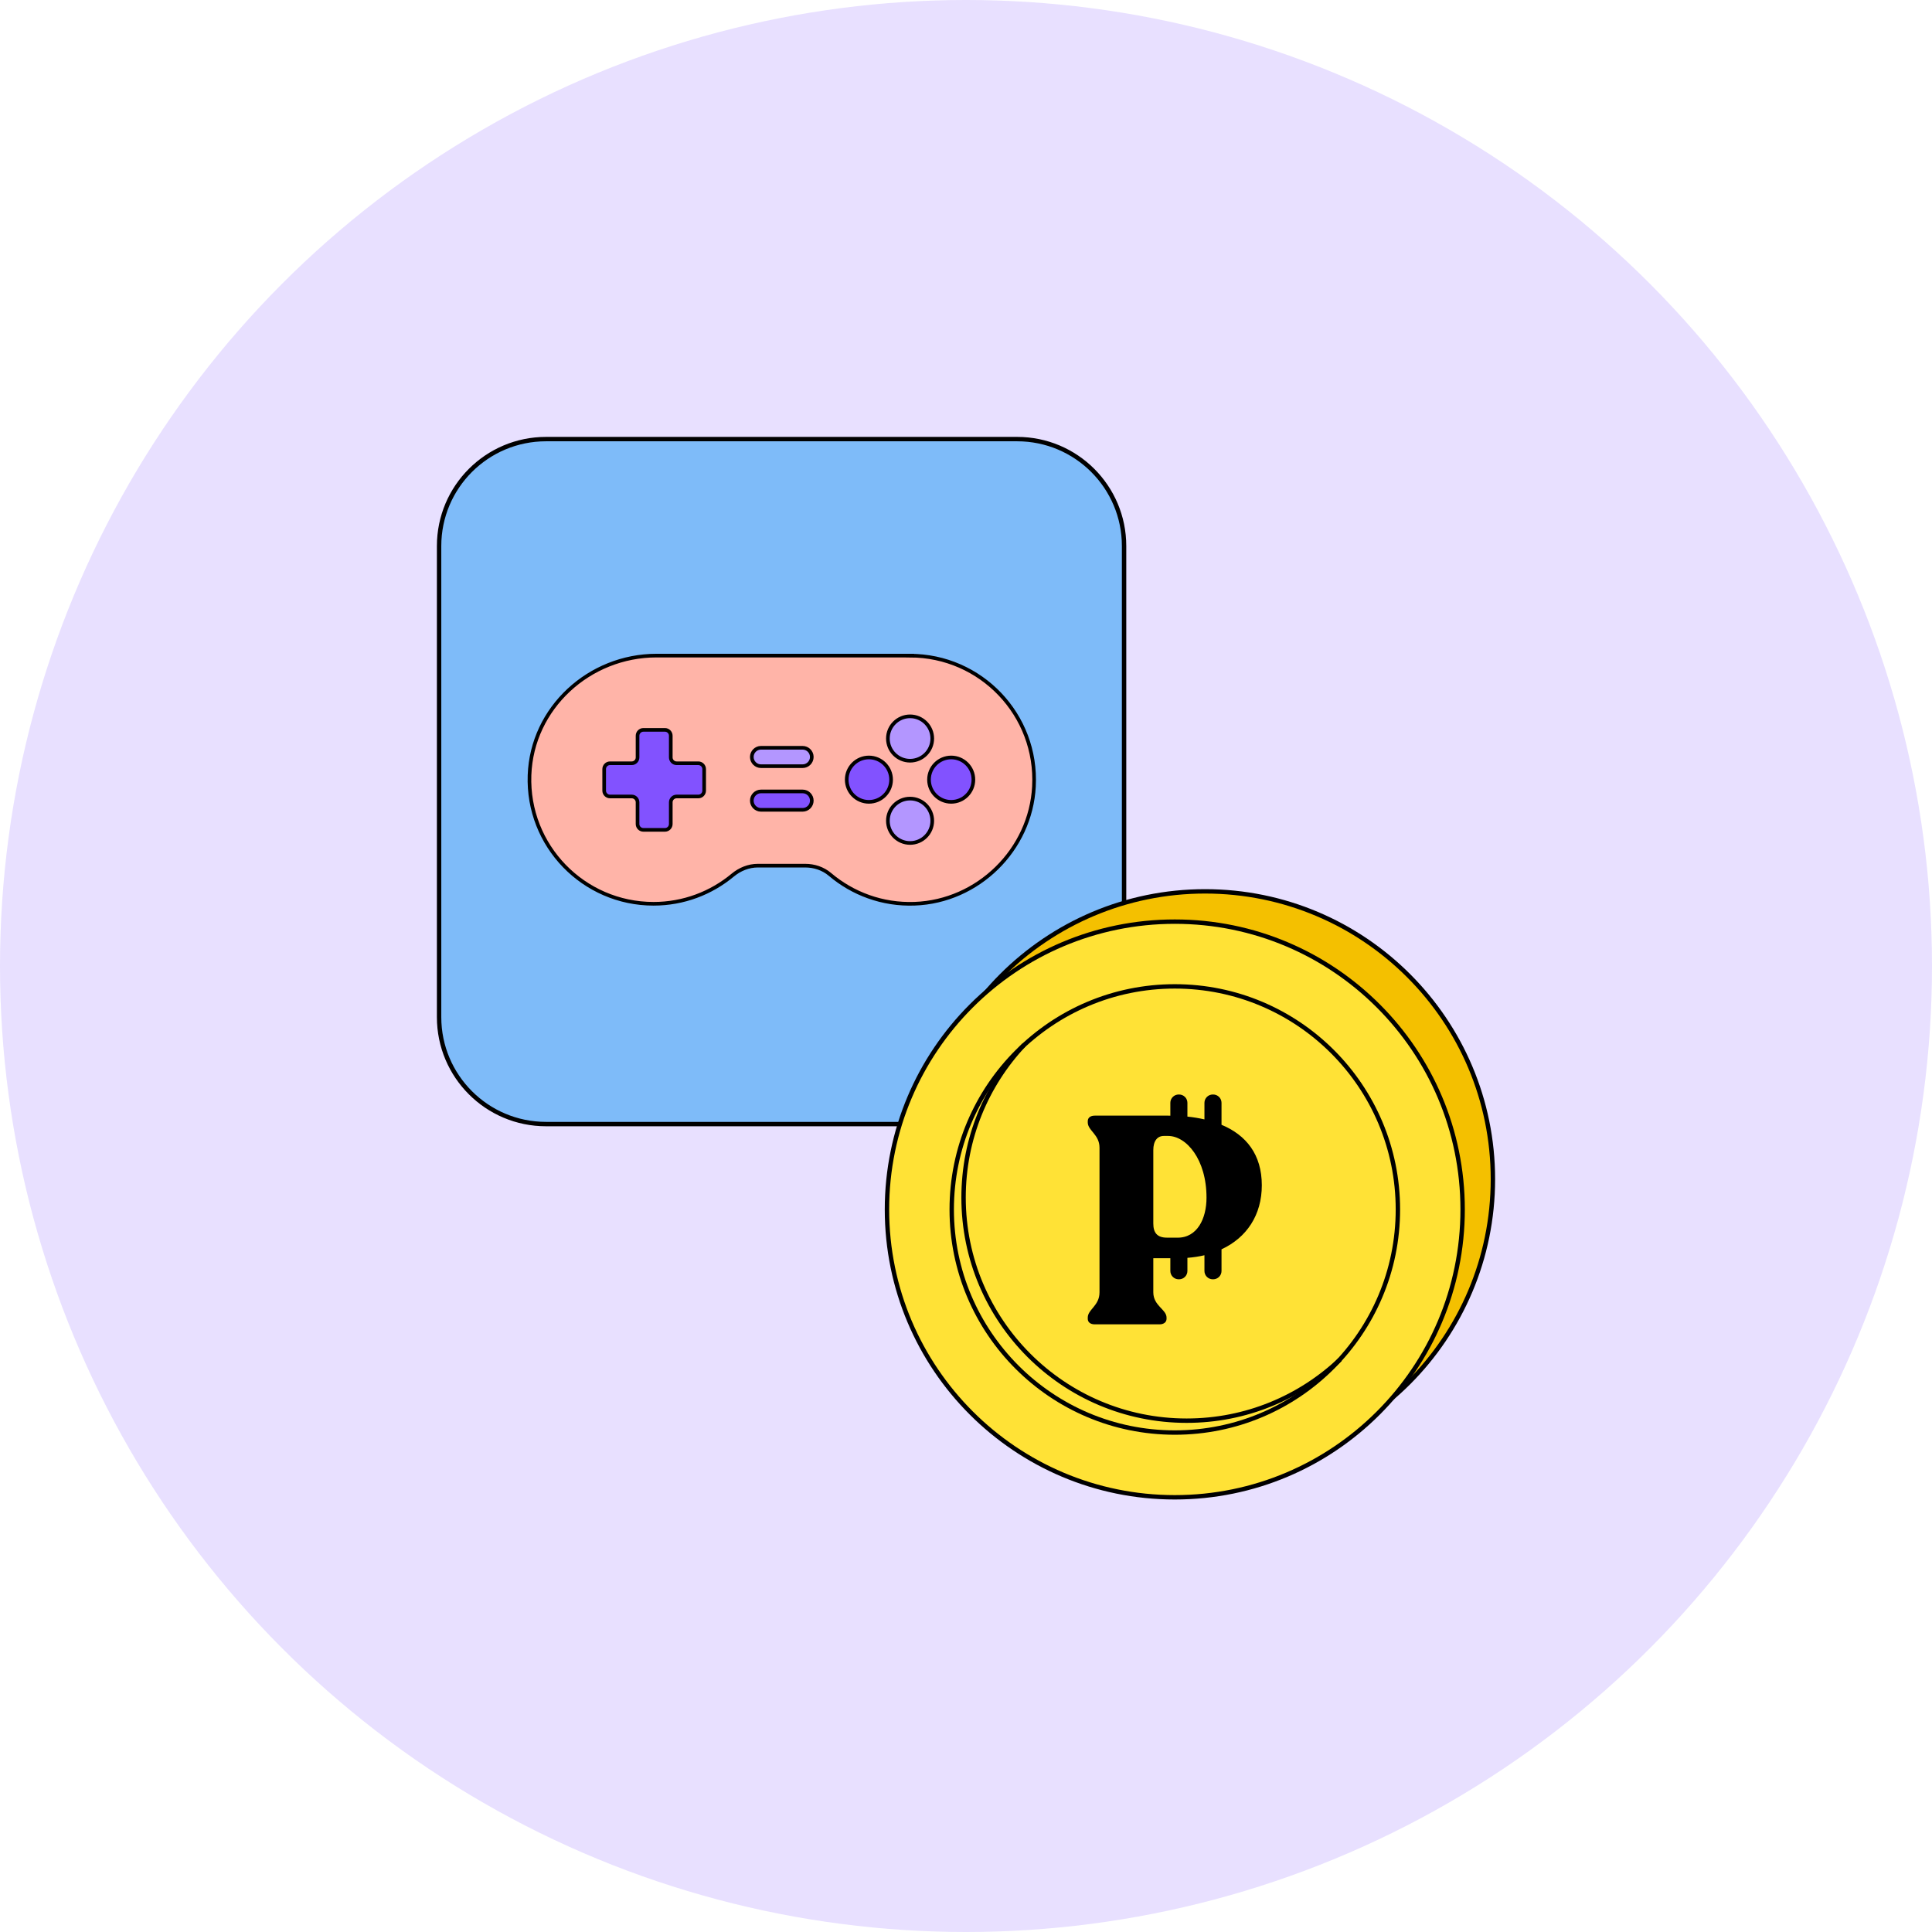 <svg width="440" height="440" viewBox="0 0 440 440" fill="none" xmlns="http://www.w3.org/2000/svg">
<circle opacity="0.3" cx="220" cy="220" r="220" fill="#B396FF"/>
<mask id="mask0_2753_34706" style="mask-type:alpha" maskUnits="userSpaceOnUse" x="60" y="60" width="320" height="320">
<rect x="60" y="60" width="320" height="320" fill="#D9D9D9"/>
</mask>
<g mask="url(#mask0_2753_34706)">
<path d="M231.648 100H124.352C110.903 100 100 110.903 100 124.352V231.648C100 245.097 110.903 256 124.352 256H231.648C245.097 256 256 245.097 256 231.648V124.352C256 110.903 245.097 100 231.648 100Z" fill="#7EBBF9" stroke="black" stroke-linejoin="round"/>
<mask id="mask1_2753_34706" style="mask-type:alpha" maskUnits="userSpaceOnUse" x="111" y="111" width="135" height="135">
<rect x="111" y="111" width="134.095" height="134.095" fill="#D9D9D9"/>
</mask>
<g mask="url(#mask1_2753_34706)">
<path d="M207.263 149.309H149.52C134.191 149.309 121.146 161.226 120.596 176.536C120.027 192.624 132.892 205.83 148.837 205.83C155.701 205.83 161.977 203.374 166.869 199.307C168.49 197.961 170.49 197.146 172.604 197.146H183.383C185.431 197.146 187.45 197.809 189.014 199.137C194.181 203.516 200.93 206.086 208.297 205.82C222.754 205.299 234.717 193.553 235.476 179.115C236.339 162.809 223.37 149.319 207.254 149.319L207.263 149.309Z" fill="#FFB4A8" stroke="black" stroke-width="0.83" stroke-miterlimit="10"/>
<path d="M207.263 173.248C210.053 173.248 212.316 170.985 212.316 168.195C212.316 165.404 210.053 163.142 207.263 163.142C204.472 163.142 202.21 165.404 202.21 168.195C202.21 170.985 204.472 173.248 207.263 173.248Z" fill="#B396FF" stroke="black" stroke-width="0.83" stroke-miterlimit="10"/>
<path d="M207.263 191.981C210.053 191.981 212.316 189.719 212.316 186.928C212.316 184.138 210.053 181.875 207.263 181.875C204.472 181.875 202.21 184.138 202.21 186.928C202.21 189.719 204.472 191.981 207.263 191.981Z" fill="#B396FF" stroke="black" stroke-width="0.83" stroke-miterlimit="10"/>
<path d="M216.63 182.614C219.421 182.614 221.683 180.352 221.683 177.561C221.683 174.77 219.421 172.508 216.63 172.508C213.839 172.508 211.577 174.77 211.577 177.561C211.577 180.352 213.839 182.614 216.63 182.614Z" fill="#8252FF" stroke="black" stroke-width="0.83" stroke-miterlimit="10"/>
<path d="M197.888 182.614C200.678 182.614 202.941 180.352 202.941 177.561C202.941 174.77 200.678 172.508 197.888 172.508C195.097 172.508 192.835 174.77 192.835 177.561C192.835 180.352 195.097 182.614 197.888 182.614Z" fill="#8252FF" stroke="black" stroke-width="0.83" stroke-miterlimit="10"/>
<path d="M159.04 173.828H154.091C153.361 173.828 152.764 173.231 152.764 172.501V167.552C152.764 166.822 152.167 166.225 151.437 166.225H146.526C145.796 166.225 145.199 166.822 145.199 167.552V172.501C145.199 173.231 144.601 173.828 143.872 173.828H138.923C138.193 173.828 137.596 174.425 137.596 175.155V180.066C137.596 180.796 138.193 181.393 138.923 181.393H143.872C144.601 181.393 145.199 181.99 145.199 182.72V187.669C145.199 188.399 145.796 188.996 146.526 188.996H151.437C152.167 188.996 152.764 188.399 152.764 187.669V182.72C152.764 181.99 153.361 181.393 154.091 181.393H159.04C159.77 181.393 160.367 180.796 160.367 180.066V175.155C160.367 174.425 159.77 173.828 159.04 173.828Z" fill="#8252FF" stroke="black" stroke-width="0.83" stroke-miterlimit="10"/>
<path d="M182.785 170.302H173.315C172.158 170.302 171.22 171.24 171.22 172.397C171.22 173.554 172.158 174.492 173.315 174.492H182.785C183.943 174.492 184.881 173.554 184.881 172.397C184.881 171.24 183.943 170.302 182.785 170.302Z" fill="#B396FF" stroke="black" stroke-width="0.83" stroke-miterlimit="10"/>
<path d="M182.785 180.243H173.315C172.158 180.243 171.22 181.181 171.22 182.339C171.22 183.496 172.158 184.434 173.315 184.434H182.785C183.943 184.434 184.881 183.496 184.881 182.339C184.881 181.181 183.943 180.243 182.785 180.243Z" fill="#8252FF" stroke="black" stroke-width="0.83" stroke-miterlimit="10"/>
</g>
<path d="M274.448 334.105C310.651 334.105 340 304.756 340 268.552C340 232.349 310.651 203 274.448 203C238.244 203 208.896 232.349 208.896 268.552C208.896 304.756 238.244 334.105 274.448 334.105Z" fill="#F4C000" stroke="black" stroke-miterlimit="10"/>
<path d="M267.552 341C303.756 341 333.105 311.651 333.105 275.448C333.105 239.244 303.756 209.896 267.552 209.896C231.349 209.896 202 239.244 202 275.448C202 311.651 231.349 341 267.552 341Z" fill="#FFE236" stroke="black" stroke-miterlimit="10"/>
<path d="M267.555 326.254C295.614 326.254 318.361 303.507 318.361 275.448C318.361 247.388 295.614 224.641 267.555 224.641C239.495 224.641 216.748 247.388 216.748 275.448C216.748 303.507 239.495 326.254 267.555 326.254Z" fill="#FFE236" stroke="black" stroke-miterlimit="10"/>
<path d="M277.692 256.162V256.496L278 256.624C280.734 257.762 282.945 259.397 284.473 261.579C285.999 263.759 286.868 266.518 286.868 269.945C286.868 276.495 283.556 281.486 277.981 284.071L277.692 284.205V284.524V289.457C277.692 290.227 277.067 290.852 276.297 290.852H276.199C275.429 290.852 274.804 290.227 274.804 289.457V285.873V285.241L274.19 285.386C272.997 285.668 271.727 285.861 270.386 285.966L269.925 286.002V286.464V289.457C269.925 290.227 269.3 290.852 268.53 290.852H268.432C267.662 290.852 267.038 290.227 267.038 289.457V286.548V286.048H266.538H262.658H262.158V286.548V294.314C262.158 296.05 263.021 297.142 263.798 297.987C263.902 298.101 264.003 298.207 264.099 298.309C264.371 298.599 264.606 298.849 264.799 299.113C265.048 299.453 265.174 299.751 265.174 300.073V300.338C265.174 300.586 265.079 300.757 264.919 300.879C264.745 301.013 264.46 301.111 264.067 301.111H249.337C248.908 301.111 248.629 301.01 248.468 300.883C248.323 300.769 248.23 300.601 248.23 300.338V300.073C248.23 299.735 248.348 299.428 248.568 299.09C248.739 298.826 248.947 298.576 249.188 298.287C249.273 298.185 249.362 298.078 249.455 297.964C250.149 297.113 250.905 296.029 250.905 294.314V261.375C250.905 259.693 250.148 258.609 249.457 257.753C249.369 257.644 249.284 257.54 249.202 257.442C248.957 257.143 248.743 256.884 248.57 256.612C248.349 256.267 248.23 255.956 248.23 255.616V255.351C248.23 255.086 248.322 254.919 248.466 254.806C248.625 254.68 248.903 254.578 249.337 254.578H266.007C266.082 254.578 266.158 254.582 266.248 254.585L266.25 254.585C266.336 254.589 266.435 254.593 266.538 254.593H267.038V254.093V251.161C267.038 250.391 267.662 249.767 268.432 249.767H268.53C269.3 249.767 269.925 250.391 269.925 251.161V254.298V254.75L270.375 254.795C271.702 254.93 272.977 255.146 274.194 255.422L274.804 255.561V254.935V251.161C274.804 250.391 275.429 249.767 276.199 249.767H276.297C277.067 249.767 277.692 250.391 277.692 251.161V256.162ZM267.014 282.365L267.006 282.372H268.212C270.612 282.372 272.401 281.196 273.569 279.398C274.725 277.619 275.274 275.238 275.274 272.764C275.274 268.291 274.098 264.673 272.359 262.157C270.627 259.652 268.299 258.2 266.007 258.2H265.068C264.152 258.2 263.396 258.568 262.885 259.256C262.388 259.924 262.158 260.846 262.158 261.913V278.652C262.158 279.747 262.386 280.697 263 281.373C263.624 282.059 264.555 282.365 265.742 282.365H267.014Z" fill="black" stroke="black"/>
<path d="M305.208 309.615C296.099 318.253 283.794 323.55 270.253 323.55C242.194 323.55 219.446 300.803 219.446 272.743C219.446 259.294 224.667 247.071 233.199 237.986" stroke="black" stroke-miterlimit="10"/>
</g>
</svg>
